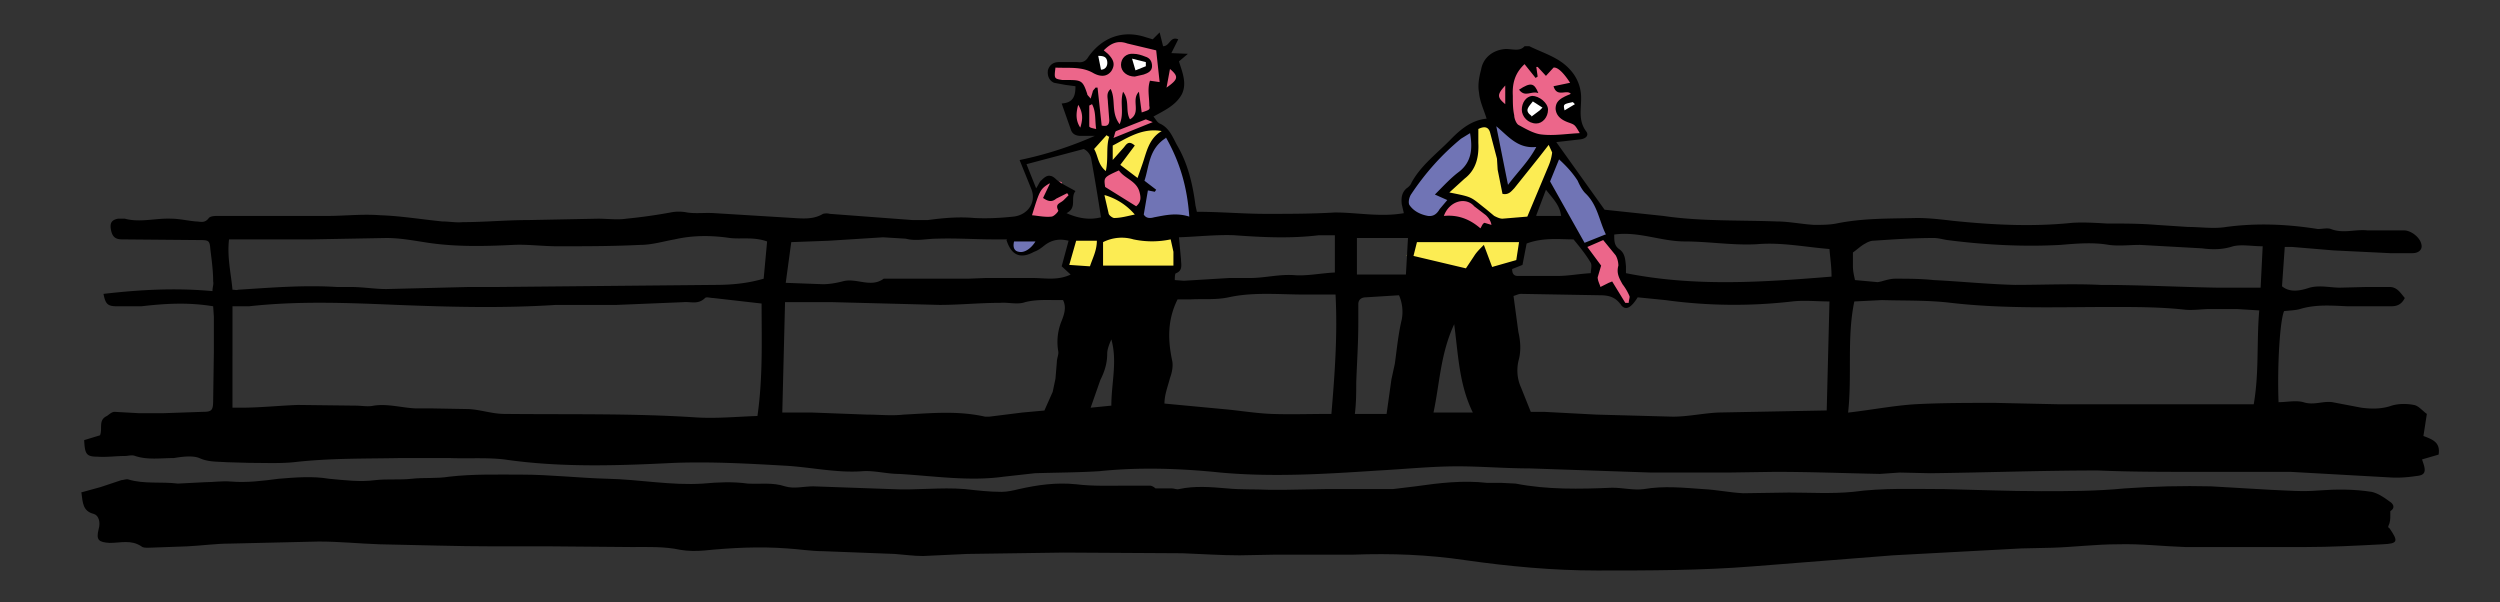 <svg version="1.1" id="Calque_1" xmlns="http://www.w3.org/2000/svg" x="0" y="0" viewBox="0 0 362.4 87.3" xml:space="preserve"><rect x="0" y="0" width="362.4" height="87.3" fill="#333333" stroke="none"/><style>.st0{fill:#fcec53}.st1{fill:#7074b5}.st2{fill:#ec668a}.st3{fill:#fff}</style><path class="st0" d="M154.3 38.6l3.6.4h2.5l10-.2V33l2.5-1.7s-.1-4.3-1.1-6.9-2.8-5.2-2.8-5.2l-.2-.6-1.3-.8-6.6 2.9.1-2.1-1.2.3-1.9 2.1.8 2 1 2.9v2.8l.4 2.2.2 1.3-3.3 1-1.4 1.5-1.3 3.9z"/><path class="st1" d="M148.6 31.2l3 2.8-.6 1.3s-2.6 2.1-4 1.2 1.6-5.3 1.6-5.3z"/><path class="st2" d="M149.4 31.6l-.7-.7 1.2-1.4s.9-4 2.4-4V27s1-.9 1.6-.6c0 0 .3 1-.2 1.4 0 0 1-.7 1.5-.2 0 0 .5.6-.8 1.5l.2 1-2.1 2-3-.5zM164.5 30.6l-2.9-2.4-1.8-.5-.4-2.3 2.3-1.6 1.7 1.4 1.5 1 .6 1 .1 1.2-.2 1zM156 19.3l-1.4-4.2 1.2-.4.9-1.9-.6-.8s-2.6 0-3-.2a8.4 8.4 0 0 1-1.2-1.5l1-1 4.7-.2s1.1-3 4-3.4 6 .7 6 .7l1.5 1.8 1.6 1.6s.7 1.7.5 2.6c-.2.8-2.4 2.8-2.5 2.8l-2.3 1.2 1 1.4s-4.4 1.6-6.5 2.9l.1-2.1-2.7.4-2.4.3z"/><path class="st0" d="M204 37.1l8.3 2.4 8-1.5s.2-3 1.2-5.4l4.3-11-1.2-.9-.8-.2-1.7 2.6-3.8 4.3-1-3.6-.1-2.6-1.4-3.5-2 .2-.1 1.6-.1 4-4.7 4.2-5 9.4z"/><path class="st1" d="M208.4 31.6s-2.6.1-3.5-.6-1.4-2-1.4-2l.7-1.3 2.4-3.5 3.3-3 3-3 .7.1.2 2.2-.6 3.4-4.3 3.8.3.3 1.9.5s-2.5 1.8-2.7 3zM218.3 27.4l-1-3.6-.1-2.6-.6-1.8-.8-1.7.8-.5 2.5 2.4 3.3 1 1 .3-.9 1.3-2.7 3.8zM223.8 26.7l2-5 1.8 2 1.9 3 2.3 3 1.3 4.6s-2.2.4-3.5 1.3l-2.8-4.5-1.4-2.3-1.6-2zM165.4 26.7l.5-2.5 1-3 1.4-1.5.7-.5s1.2 1.5 2 3.6 1.6 5.6 1.6 5.6l.2 2.3-.2 1.3H166l-1-1.3s.7-.7.8-1.4c.1-.7-.4-2.6-.4-2.6z"/><path class="st2" d="M208.4 31.6s1.4-3 3.1-3.2l1.8.7 2.4 1.8 1.6 1.6-.4.9s-2.4.6-2.6.5l-2.9-.8-3-1.5zM229.6 35.6s1.9-1.3 3.5-1.3l.4 1.7s1.2.2 1.4.8c.2.6.2 1.4.2 1.4l-.3 1.2 1.4 2.2s.8 1.4.7 1.6l-.7.8-1.2.2-1.3-2.5-1.3.5-1.2-.3-.3-1.3.7-2.2-1.3-1.6-.7-1.2zM217.9 17s-1.8-2.5-1.8-3 1.2-2.7 1.4-3c.2-.4 2.4-2.1 2.4-2.1l1.1-1 4.4.9s1.8 1.3 2.3 2a5 5 0 0 1 1 2c.2.7 0 3.5 0 3.7s-.3 1 0 1.5c.4.3 1.1 1.1 1 1.3 0 .2-1.9.6-1.9.6l-5.6.5-1.7-1L218 17z"/><path class="st3" d="M158.2 9.3s.1 1 .6 1.1 1.2.2 1.4 0l.6-.9.1-.7-.4-.8-1-.5h-.6l-.4.4-.3 1.4zM163 9l.8-1a5 5 0 0 1 1.2.1l1.1.4.4.7-.4.8-.9.4-.9.2-.8-.3L163 9zM222.1 17.2l-1-.4-.2-.7.2-1.1.4-.5.7-.1 1.1.3.5.4.2.8-.3.7a7 7 0 0 1-.7.4l-.9.2zM227.6 17l-.9-.3-.6-.8.1-1 .5-.8 1.5-.2.3.2.1 1.3v1l-1 .6z"/><g id="escalier_xA0_Image_1_"><path d="M12.2 63.8l2.3-.7c.4-1-.3-2.2 1-2.8.3-.2.7-.6 1.1-.6l3.6.2h3.4l5.8-.2c1.3 0 1.5-.2 1.5-1.7l.1-6.9v-5.2l-.1-1.5c-3.6-.6-7-.4-10.4 0H17c-1.4 0-1.7-.3-2-1.8 5.2-.6 10.4-.9 15.8-.4 0-.6.2-1 .1-1.4 0-1.5-.2-3-.4-4.6-.1-1.3-.2-1.4-1.5-1.4l-11.3-.1c-1 0-1.4-.4-1.6-1.3-.2-1 0-1.5 1-1.7h1c2.2.6 4.5-.1 6.7 0 1.2 0 2.4.3 3.6.4.6 0 1.2.3 1.8-.4.2-.4 1-.4 1.4-.4h15.9c2.5 0 5-.3 7.6-.1 3 .1 6 .6 9 .9 1 0 2 .2 3 .1 3.1 0 6.3-.3 9.5-.3l10.1-.2c1.4 0 2.8.2 4.1 0a76 76 0 0 0 6.4-.9 6 6 0 0 1 2.4 0c1.3.2 2.6 0 4 .1l11.4.7c1.5.1 3 .2 4.3-.6a2 2 0 0 1 1 0l12 .9h2.2c2.2-.3 4.5-.5 6.7-.3 2 .1 3.8 0 5.7-.2 2-.2 3.4-2 2.6-4l-1.7-4.2a54 54 0 0 0 10.9-3.5h-2c-.8 0-1.3-.3-1.5-1l-1.3-3.7c1.7-.1 2-1.1 2-2.5l-1.5-.2-1.6-.3c-.7-.3-1-1-.9-1.8.2-.7.7-1.2 1.6-1.2h2.7c.7.1 1.2-.1 1.6-.8 2-2.8 5-3.9 8.3-2.8l1 .3 1-1 .5 2c1 0 1-1.5 2.2-1l-1 2 2.4.1-1.3 1.1c.5 1.6 1.2 3.2.4 4.8-.9 1.6-2.5 2.3-4.1 3.2.3.3.5.8.9 1 1.4.6 1.9 2 2.5 3.1 1.6 2.7 2.3 5.7 2.7 8.8l.2.9c3.4 0 6.7.3 10 .3s6.7 0 10-.2c3.3 0 6.6.7 10 .1l-.3-1.3c-.1-.9 0-1.7.7-2.3.3-.2.6-.5.7-.8 1.4-2.6 3.9-4.4 5.9-6.5 1.5-1.5 3-2.6 5-2.8-.4-1.3-1-2.5-1.1-3.8-.2-1 0-2.2.3-3.3.3-1.8 1.8-2.9 3.6-3 1 0 2 .4 2.7-.4h.7c2 1 4.3 1.6 5.9 3.4a6 6 0 0 1 1.6 4.2c0 1.6-.4 3.2.7 4.7.5.6 0 1.1-.8 1.2l-3.5.4 7 9.8 8.5.9c5.4.8 11 .6 16.4.8 1.8 0 3.7.4 5.5.5 1 0 2.2 0 3.2-.2 3.9-.8 7.8-.7 11.7-.8 1.7 0 3.4.2 5.1.4 5.8.6 11.6.9 17.4.3 1.6-.1 3.3 0 5 .1 2.4 0 4.8 0 7.2.2l4.6.3c1.8 0 3.7.3 5.5 0 4.5-.6 8.9-.4 13.3.3.6 0 1.4-.2 1.9 0 1.8.7 3.5 0 5.3.2h5.3c1 0 2.3 1 2.5 2 .2.7-.3 1.3-1.3 1.3h-3.2l-8.2-.4-6-.5h-1.1l-.4 5.7c1.2 1 2.8.6 4 .2 1.5-.4 3 0 4.4 0l3.9-.1h3.3c1.1 0 1.6.9 2.2 1.6-.5 1-1.2 1.2-2 1.2h-6.3c-2.3-.1-4.6-.3-6.9.4-.7.2-1.5.2-2.3.3-.6 1.4-1 7.8-.8 13.2 1.2 0 2.5-.3 3.6 0 1.5.5 2.8-.2 4.2 0l4.2.8c1.5.2 3 .2 4.4-.3 1-.3 2.2-.3 3.2-.1.7.1 1.3.9 1.9 1.3l-.5 3.2c1.3.5 2.5.9 2.2 2.7l-2.4.7.2.6c.4 1.2.2 1.7-1 1.8-1.3.2-2.6.3-4 .2l-14.3-.8H318c-4.6 0-9.2 0-13.9-.2-8 0-16.2.3-24.3.4l-4.4-.1-2.9.2c-5-.1-10.1-.3-15.2-.3l-6.7.1h-11.3l-17.6-.6c-3.5 0-7-.3-10.4-.3-3.8 0-7.6.4-11.4.6-7.6.5-15.3 1-23 .3-5.8-.6-11.7-.8-17.5-.2-3.1.2-6.3.2-9.4.3l-4.5.5c-5 .7-10.1-.1-15.2-.4-1.7 0-3.5-.5-5.2-.4-3.8.3-7.6-.6-11.4-.8-5.3-.3-10.6-.6-16-.4-8.1.4-16.4.7-24.6-.5-2.6-.3-5.2-.1-7.9-.2H58c-5 .1-10.2 0-15.4.6-2 .2-4.2.1-6.3.1l-3.5-.1c-1.3-.1-2.6 0-3.9-.6-1-.4-2.5-.2-3.7 0-1.9 0-3.8.3-5.6-.3-.5-.2-1 0-1.5 0-1.3 0-2.6.2-4 .1-1.6 0-1.8-.4-1.9-2.4zm21.5-4.7h1.2c2.8 0 5.5-.3 8.3-.4l8.3.1c1 0 1.8.2 2.7 0 2-.3 4 .3 6 .4h2.3l5.5.1c1.7.1 3.4.7 5.1.7 9.2.1 18.5-.1 27.7.5 3 .2 6-.1 9-.2.8-5.6.6-11 .6-16.3l-7-.8c-.4 0-1-.2-1.2 0-1 1-2.1.5-3.1.6l-9.7.4h-8.8c-7.7.5-15.3.3-23 0-7.2-.3-14.3-.6-21.5.2h-2.4V59zm234.3.7c3.4-.4 6.5-1 9.6-1.2 3.8-.2 7.7-.2 11.6-.2l9.1.2h28.4c.8-4.6.4-9 .8-13.6l-3.2-.2h-4c-1.1 0-2.3.2-3.5.1-3.6-.4-7.1-.4-10.7-.4-7.8 0-15.5.3-23.3-.6-3.3-.4-6.7-.3-10-.4l-4 .2c-1.1 5.3-.3 10.6-.9 16.1zm-30.6-16.7c-1 1.6-1.8 2-2.5 1-.8-1.1-1.8-1.3-3-1.3l-11.4-.2c-.4 0-.7.2-1.1.3l.7 5.2c.3 1.3.4 2.6.1 3.9-.4 1.4-.3 2.9.3 4.2l1.4 3.5h1.9l7.6.4 11.1.3c2.2 0 4.4-.5 6.6-.6l15.7-.3.4-15.8c-1.8 0-3.6-.2-5.4 0a73 73 0 0 1-18.4-.2l-4-.4zm-86 16.4l1.2-2.7.4-1.9.2-2.4c0-.6.3-1.1.2-1.6a8 8 0 0 1 .5-4.4c.4-1 .7-2 .2-3h-.8c-1.6 0-3.1-.1-4.7.3-1.1.4-2.4 0-3.6.1-3 0-5.9.3-8.8.3l-15.5-.4h-6.9l-.4 16h4.3l8 .3c1.8 0 3.5.2 5.3 0 4-.2 7.8-.6 11.8.3h.6l4.8-.6 3.3-.3zM33.7 42c.4 0 .6.1.8 0 4.8-.3 9.5-.7 14.3-.4h2c1.8 0 3.5.3 5.2.3l12-.3h4.3l31.3-.3c2.4 0 4.7-.2 7.1-.9l.5-5.4c-2-.7-3.7-.3-5.4-.5-2.7-.4-5.4-.4-8 .2-1.7.3-3.3.8-5 .8-4 .2-8 .2-12 .2-2.2 0-4.3-.3-6.4-.2-4.1.2-8.2.3-12.3-.3-2-.3-4-.7-6.1-.7l-10.8.2h-12c-.3 2.6.3 5 .5 7.3zm159.3 18c.5-5.9.9-11.5.6-17.3h-4.4c-3.7 0-7.5-.4-11.1.4-1.9.4-3.7.2-5.5.3h-1.9c-1.5 3-1.4 5.9-.8 8.8.2.8 0 1.8-.3 2.6-.3 1.2-.8 2.4-.8 3.7l8.5.8c2.3.2 4.6.6 7 .7 2.8.1 5.6 0 8.7 0zm135-24.3c-1.6 0-3-.3-4.3 0-1.5.5-3 .5-4.5.3l-9-.5c-1.5 0-3 .2-4.5 0-2.3-.4-4.6-.2-7 0-5.4.3-11 0-16.4-.7-.7-.1-1.3-.3-2-.3-2.9 0-5.8.2-8.8.4-.3 0-.8.2-1.1.4-.6.3-1.1.8-1.8 1.3v2c0 .8.2 1.5.3 2l3.3.3.5-.1c.7-.2 1.4-.4 2-.4 1.9 0 3.7 0 5.6.2 4 .2 7.9.6 11.8.7 4.1 0 8.3-.2 12.4 0 5.6 0 11.2.3 16.9.4h6.3l.3-6zm-182-1h-2c-2.7 0-5.5-.2-8.2-.1-1.5 0-3 .4-4.5 0l-3.3-.2-7.9.5-5.4.2-.8 5.9 5.4.2c1 0 2-.2 2.8-.4 2-.6 4.1 1 6-.4h12.2l2.6-.1h6.8c1.8 0 3.6.4 5.5-.5l-1.3-1.2 1-3.7c-1.2-.3-2.3-.2-3.4.6-.5.4-1 .8-1.6 1-2 1.1-3.3.5-4-1.7zm88-.6c0 .8 0 1.5.7 2 .9.6.9 1.6 1 2.5v1c10 2 19.9 1.3 29.8.5 0-1.5-.2-2.7-.3-4-3.6-.3-7-1-10.5-.7-3.5.2-7-.4-10.5-.4-3.4 0-6.7-1.5-10.2-1zm-40.6 0h-2.2c-4.1.5-8.2.3-12.3 0-2.6-.1-5.2.2-8 .3l.3 3.2c0 .7.3 1.6-.7 2-.2 0-.2.6-.2 1l1.3.1 6.6-.4h3c2.2 0 4.3-.6 6.6-.4 1.8.1 3.7-.3 5.7-.4v-5.4zM201 60l.7-5 .5-2.3c.3-2.2.5-4.3 1-6.4a6 6 0 0 0-.4-3.5l-4.8.3c-.6 0-1.1.3-1.1 1v2.7c0 3-.2 5.8-.3 8.7 0 1.4 0 2.9-.2 4.5h4.6zm13.3-41.3v2c.1 2-.3 3.9-2 5.2l-2.2 2c3.5.7 3 .6 5.3 2.4l1.2 1c.4.2.8.4 1.2.4l3.6-.3 3.1-7.4a7 7 0 0 0 .5-1.9l-.5-1.1-1.4 1.8-3.6 4.5c-.4.4-.8 1-1.7.8l-.7-3.5-.1-1.6-1-3.8c-.2-.7-.7-1-1.7-.5zM167.6 7.3l-4.2-1c-1.4-.5-2.4 0-3.4 1l.6.5c1 1 1 1.7.5 2.5-.6.8-1.5.9-2.6.3-1.7-1-3.6-.7-5.5-.8-.2 1.6-.2 1.6 1 1.8h1c1.8 0 2 .2 2.6 2 0 .2.2.3.5.7l.3-1c0-.2.3-.4.4-.6h.3l.6 5.5c.9.2 1.1-.2 1.1-.8l-.2-2.6c0-.6-.3-1.3.4-1.9.8 1.6 0 3.4 1.3 5.1.7-1.6 0-3.1.5-4.7 1 1.3.3 2.8 1 4 1.7-1 .1-2.8 1.3-4l.4 3c1.2-.4 1.2-.4 1.1-1 0-1.3-.3-2.4.1-3.6l1.4.2-.5-4.6zm-13 23.6c1.8.8 3.4 1 5 .6a347.7 347.7 0 0 0-1.4-8.4 2 2 0 0 0-1.1-1.5l-8.3 2.2 1.4 3.5c.4-.6.5-1 .8-1.2.6-.6 1.2-1 2.1-.1.8.7 1.8 1.1 2.8 1.7-.8 1 .3 2.4-1.3 3.2zM169 20c-2.5 1.6-2.4 4.1-3.1 6.2l1.7 1.3-.2.3-1-.2-.6 3.5c.3.5.8.6 1.5.4 1.6-.3 3.2-.7 5.1-.1-.3-4.2-1.3-7.8-3.4-11.5zm60-.7c-.7-1.2-.7-1.2-1.5-1.5-1.2-.4-1.9-1-2-2 0-1 .5-1.5 2-2.1l.2-.1c-.6-.7-2 .6-2.5-1.1l2.4-.5c-.9-1.4-1.8-2.3-2.4-2.2l-1.1 1.2-1.2-1.3h-.2l.2 1.4-.3.2-1.6-2c-1.4 1.3-1.8 2.8-1.7 4.6 0 1 0 1.9.2 2.8 0 .5.3 1.2.6 1.4 1.1.6 2.3 1.3 3.4 1.4 1.8.2 3.5-.1 5.5-.2zm-7.7 16l-.6 3.1-1.5.6c0 .6.2 1 .8 1h5.8c1.6 0 3-.3 4.8-.4 0-.5.2-1.1 0-1.5-.7-1.2-1.6-2.3-2.5-3.4-2.1 0-4.4-.3-6.8.6zm-8.2-16l-1.3.8c-2.8 2.3-5.2 5-7.2 8-.3.4-.5 1.2-.3 1.6.6.9 1.6 1.4 2.7 1.6.8.1 1.3-.3 1.7-1l1.1-1.3-1.8-.8c1.3-1.3 2.3-2.4 3.5-3.3 1.8-1.4 2-3.3 1.6-5.6zM232.8 34c-1-2-1.2-4.3-3-6-.4-.4-.8-1.1-1.1-1.8-.7-1.1-1.6-2.1-2.7-3.1l-1.3 3.2 5 8.9 3-1.2zm-28.7.5h-7.4v5.3h7.1l.3-5.3zm12.2 4.2l3.5-1 .4-2.6h-14.8l-.5 2 7.6 1.8 1.2-1.8c.3-.5.8-1 1.4-1.6l1.2 3.2zm-56.4-.2h10.2v-2l-.4-1.8a13 13 0 0 1-5.4 0 6 6 0 0 0-4.4.4v3.4zm53.6 21.3c-2-4.1-2.1-8.3-2.7-12.8-2 4.3-2.1 8.6-3 12.8h5.7zm-52.3-36.5l1.6-1.8c.4-.4.7-1.3 1.7-.4l-2.1 2.8 2.5 1.9.7-2c.6-1.7.9-3.7 2.8-4.8-2.8-.5-5 1-7.1 2.1v2.2zm74.4 20.6h.5c0-.4.2-.8.1-1a8 8 0 0 0-1-1.7c-.5-.9-.9-1.6-.6-2.7 0-.4-.1-1-.4-1.5l-1.8-2.2-2.3 1 2 2.7-.5 1.7c0 .5.3 1 .4 1.4l1.2-.6.5-.2 1.9 3.1zm-12.9-22.6c-2.7.3-4.1-1.6-5.8-3l1.7 8.5c1.5-2 3-3.4 4.1-5.5zm-61.6 37.5c0-3.3.9-6.4 0-9.6-.3.7-.6 1.4-.6 2.1 0 1.4-.4 2.6-1 3.8l-1.4 4 3-.3zm-.9-31.7l4.5 2.8c.7-.6.7-1.2.5-2-.4-1.7-2.2-2-3-3.2-2.2 1-2.2 1-2 2.4zm49.1 4.2c2.1-.2 3.8.5 5.3 1.8.2-.3.3-.7.6-.8l1 .3c-.1-.6-.4-1-.8-1.4l-1.7-1.3c-1.2-1.4-3.6-.8-4.4 1.4zM158 38.6c.4-1.2 1-2.3 1-3.7H156l-1 3.5 2.9.2zm-5.9-12c-1.3.8-1.4 1-2.5 4.6 1 .1 1.9.3 2.8.2.4 0 1.1-.8 1-.9-.5-1 .3-1 .8-1.5l.7-.7-.2-.3-1.6.8c-.7.6-1.3.3-1.9-.1l1-2.1zm8 1.7l.6 2.6c0 .3.6.7.8.7 1 0 2-.3 3-.5a9 9 0 0 0-4.3-2.8zm62.6 3h3.6c-.2-1.6-1.2-2.5-2.2-3.8l-1.4 3.7zm-62-11.5l-.3-.2-1.8 2c.6 1 .5 2.2 1.7 3.2.4-1.8 0-3.5.5-5zM147 35c-.2.8 0 1.4.7 1.5.8.2 1.8-.5 2.4-1.5h-3zm20.1-17.3l-1-.4-4.3 1.7c-.2.1-.2.6-.4 1l5.7-2.3zm-8.2 1c-.2-1.3 0-2.5-.6-3.6l-.4.2v3c0 .2.5.3 1 .4zm10.2-6c1.7-1.2 1.8-1.6.5-2.7l-.5 2.7zm49.1-.3c-1.2 1.3-1.2 1.7 0 2.7v-2.7zm-61.6 6.1c.3-1 .5-2-.3-3.3-.4 1.4-.3 2.4.3 3.3zm3-8.4c.6 0 1-.5.9-1.2-.1-.7-.6-.8-1.3-.8l.4 2zm68.7 5l-.3-.3c-1.4.3-1.4.3-1.2 1.2l1.5-.9z"/><path d="M11.7 71.4l2.9-.8 3-1c.3 0 .7-.2 1-.1 2.3.7 4.8.3 7.2.6l3.9-.2c1.2 0 2.5-.2 3.7-.1 2.4.2 4.7-.1 7-.4 2.5-.2 4.9-.4 7.3 0 2.2.2 4.5.5 6.7.2 1.8-.2 3.5 0 5.3-.2 1.8-.2 3.6 0 5.4-.3 3.5-.4 7-.3 10.5-.3 4.2 0 8.4.5 12.5.6 4.6.1 9.2 1 13.8.7 2.2-.2 4.3-.3 6.5 0 1.8.1 3.6-.2 5.4.4 1.3.4 2.7 0 4.1 0l11.3.4c3.6.2 7.1-.3 10.7 0 1.8.2 3.5.4 5.3.4.8 0 1.7-.2 2.5-.4 2.7-.6 5.4-1 8.3-.7 2.4.3 4.9.2 7.3.2h3.4c.4 0 .8.4.8.4h2.4c.3 0 .7.2 1 .1 2.3-.5 4.6-.3 7-.1 2 .2 4 .1 6 .2h2.5l5.7-.1h9.8l3.3-.4c3.5-.5 6.9-.9 10.4-.5h2.1l2 .1c4.6.9 9.3.8 14 .6 1.6 0 3.1.4 4.6.2 2.9-.5 5.7-.2 8.6 0 2 .1 3.8.5 5.8.6l6.6-.1c3 0 6.2.2 9.3-.1 4.4-.6 8.8-.4 13.3-.4 4.6.1 9.3.3 14 .3 4 0 8 0 12.1-.4 4.2-.3 8.4-.4 12.5-.3l8.6.5c2.4.1 4.7.3 7 .1 2.6-.2 5.1-.2 7.7.2.9.2 1.8.8 2.6 1.4.5.3.9.9.1 1.4v.6c0 .5 0 1-.3 1.6 0 .1 0 .2.2.3 1.3 1.9 1.2 2.2-1 2.3-3.8.2-7.5.4-11.2.4h-17.4c-3.2-.1-6.5-.5-9.8-.4-3.2 0-6.3.4-9.5.5l-4.5.1-18.6 1-20.3 1.6c-7.5.6-15 .6-22.6.6-6.4 0-12.8-.6-19.1-1.5-5.4-.8-10.7-1-16.2-.8H185l-5.3.1c-2.8 0-5.5-.2-8.3-.3l-17.2-.1-14 .2-6.4.3c-1.4 0-2.7-.2-4.1-.3l-10.4-.4c-1.7 0-3.5-.3-5.2-.4-4-.3-8-.1-12 .3-1.1.1-2.4.1-3.5-.1-2.3-.5-4.7-.4-7-.4l-11.6-.1h-8.3c-5.6 0-11.1-.2-16.7-.3-3-.1-5.8-.4-8.8-.4l-12.9.3c-2 0-4.1.3-6.2.4l-5.6.2c-.4 0-.8 0-1-.2-1.5-1-3-.5-4.6-.5-1.6-.1-2-.4-1.6-2 .3-1 0-2-.7-2.2-1.6-.4-1.6-1.6-1.8-3.1zM164.5 11.1c-1.1 0-2-.7-2-1.7s.8-1.7 1.8-1.6c.6 0 1.2.2 1.7.4.7.2 1 .7 1 1.4s-.6 1-1.2 1.2l-1.3.3zm1.6-1.5V9l-2-.5.5 1.7 1.5-.6zM220.6 15.9c0-1 .6-1.9 1.5-2 1 0 2.3 1 2.3 2 0 1.1-.8 2-1.7 2-1.2 0-2.1-1-2.1-2zm1.4 1l1.2-.9.4-.4-1.4-.9c-.6.8-1.3 1.3-.2 2.1zM220.2 13c1.7-1.1 2.2-1 2.8.5-1-.4-1.9.7-2.8-.5z"/></g></svg>